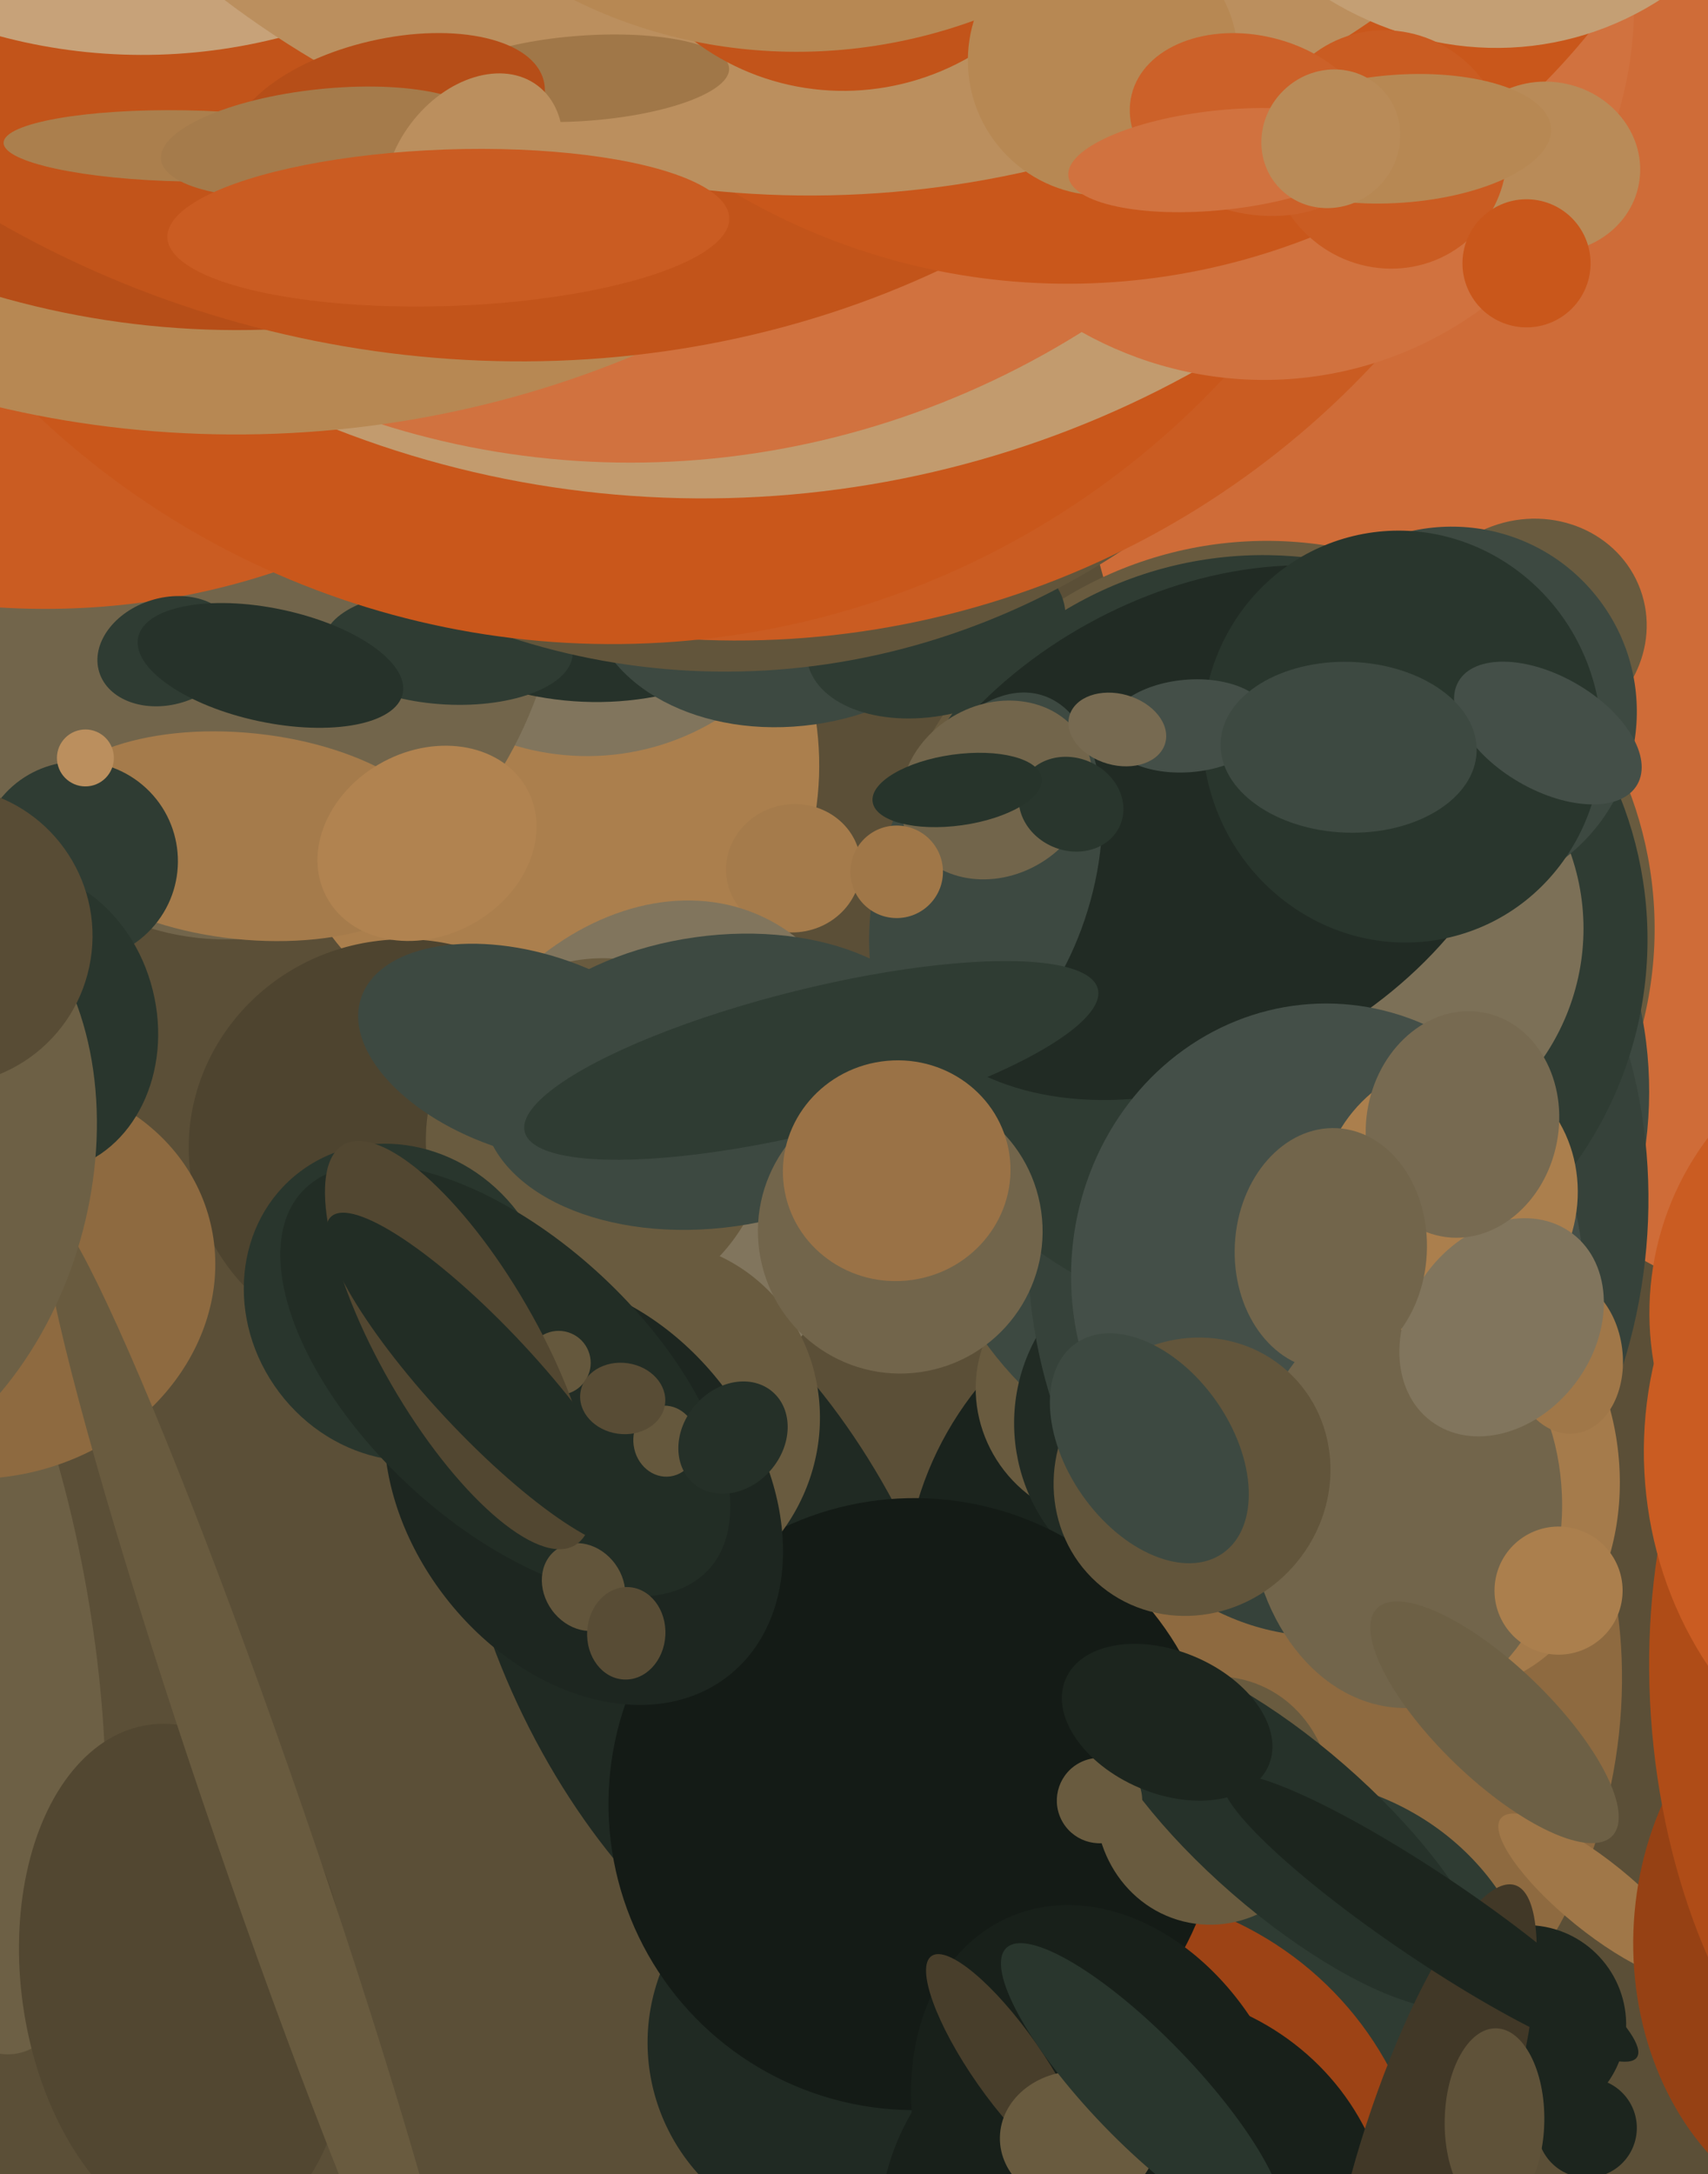 <svg xmlns="http://www.w3.org/2000/svg" width="480px" height="611px">
  <rect width="480" height="611" fill="rgb(91,79,55)"/>
  <ellipse cx="153" cy="213" rx="82" ry="77" transform="rotate(78,153,213)" fill="rgb(171,127,77)"/>
  <ellipse cx="351" cy="445" rx="97" ry="92" transform="rotate(167,351,445)" fill="rgb(26,35,29)"/>
  <ellipse cx="620" cy="60" rx="320" ry="334" transform="rotate(25,620,60)" fill="rgb(207,108,56)"/>
  <ellipse cx="312" cy="391" rx="37" ry="38" transform="rotate(117,312,391)" fill="rgb(105,91,63)"/>
  <ellipse cx="356" cy="261" rx="109" ry="109" transform="rotate(72,356,261)" fill="rgb(105,91,63)"/>
  <ellipse cx="375" cy="482" rx="80" ry="109" transform="rotate(9,375,482)" fill="rgb(142,106,64)"/>
  <ellipse cx="164" cy="142" rx="70" ry="71" transform="rotate(134,164,142)" fill="rgb(129,117,93)"/>
  <ellipse cx="360" cy="310" rx="109" ry="103" transform="rotate(106,360,310)" fill="rgb(61,73,65)"/>
  <ellipse cx="369" cy="559" rx="65" ry="57" transform="rotate(30,369,559)" fill="rgb(47,60,51)"/>
  <ellipse cx="71" cy="163" rx="86" ry="102" transform="rotate(15,71,163)" fill="rgb(114,101,75)"/>
  <ellipse cx="164" cy="129" rx="68" ry="79" transform="rotate(99,164,129)" fill="rgb(38,50,42)"/>
  <ellipse cx="17" cy="46" rx="125" ry="161" transform="rotate(87,17,46)" fill="rgb(202,92,34)"/>
  <ellipse cx="335" cy="400" rx="50" ry="50" transform="rotate(33,335,400)" fill="rgb(33,43,36)"/>
  <ellipse cx="310" cy="621" rx="89" ry="92" transform="rotate(123,310,621)" fill="rgb(157,67,21)"/>
  <ellipse cx="430" cy="177" rx="33" ry="31" transform="rotate(160,430,177)" fill="rgb(105,91,63)"/>
  <ellipse cx="126" cy="182" rx="35" ry="16" transform="rotate(3,126,182)" fill="rgb(47,60,51)"/>
  <ellipse cx="223" cy="162" rx="42" ry="58" transform="rotate(82,223,162)" fill="rgb(61,73,65)"/>
  <ellipse cx="237" cy="574" rx="55" ry="55" transform="rotate(107,237,574)" fill="rgb(32,42,35)"/>
  <ellipse cx="223" cy="244" rx="19" ry="18" transform="rotate(169,223,244)" fill="rgb(165,123,75)"/>
  <ellipse cx="263" cy="178" rx="37" ry="23" transform="rotate(167,263,178)" fill="rgb(47,60,51)"/>
  <ellipse cx="208" cy="-40" rx="229" ry="211" transform="rotate(97,208,-40)" fill="rgb(98,85,59)"/>
  <ellipse cx="319" cy="628" rx="69" ry="72" transform="rotate(97,319,628)" fill="rgb(24,32,26)"/>
  <ellipse cx="546" cy="370" rx="82" ry="83" transform="rotate(137,546,370)" fill="rgb(202,92,34)"/>
  <ellipse cx="207" cy="-65" rx="245" ry="245" transform="rotate(136,207,-65)" fill="rgb(202,92,34)"/>
  <ellipse cx="180" cy="331" rx="81" ry="62" transform="rotate(115,180,331)" fill="rgb(129,117,93)"/>
  <ellipse cx="201" cy="456" rx="60" ry="115" transform="rotate(154,201,456)" fill="rgb(32,42,35)"/>
  <ellipse cx="257" cy="507" rx="86" ry="86" transform="rotate(175,257,507)" fill="rgb(20,27,22)"/>
  <ellipse cx="376" cy="343" rx="117" ry="87" transform="rotate(95,376,343)" fill="rgb(54,66,58)"/>
  <ellipse cx="406" cy="413" rx="62" ry="49" transform="rotate(83,406,413)" fill="rgb(165,123,75)"/>
  <ellipse cx="172" cy="-54" rx="235" ry="235" transform="rotate(18,172,-54)" fill="rgb(201,87,27)"/>
  <ellipse cx="311" cy="601" rx="68" ry="52" transform="rotate(66,311,601)" fill="rgb(24,32,26)"/>
  <ellipse cx="47" cy="183" rx="20" ry="15" transform="rotate(163,47,183)" fill="rgb(47,60,51)"/>
  <ellipse cx="341" cy="506" rx="35" ry="33" transform="rotate(104,341,506)" fill="rgb(105,91,63)"/>
  <ellipse cx="355" cy="264" rx="108" ry="108" transform="rotate(10,355,264)" fill="rgb(47,60,51)"/>
  <ellipse cx="381" cy="261" rx="64" ry="64" transform="rotate(67,381,261)" fill="rgb(124,112,87)"/>
  <ellipse cx="180" cy="400" rx="50" ry="52" transform="rotate(27,180,400)" fill="rgb(105,91,63)"/>
  <ellipse cx="362" cy="514" rx="24" ry="72" transform="rotate(131,362,514)" fill="rgb(38,50,42)"/>
  <ellipse cx="338" cy="234" rx="97" ry="67" transform="rotate(151,338,234)" fill="rgb(33,43,36)"/>
  <ellipse cx="69" cy="235" rx="58" ry="29" transform="rotate(6,69,235)" fill="rgb(165,123,75)"/>
  <ellipse cx="199" cy="-129" rx="277" ry="269" transform="rotate(175,199,-129)" fill="rgb(194,155,110)"/>
  <ellipse cx="113" cy="322" rx="60" ry="58" transform="rotate(172,113,322)" fill="rgb(78,68,47)"/>
  <ellipse cx="184" cy="-106" rx="239" ry="232" transform="rotate(131,184,-106)" fill="rgb(209,114,63)"/>
  <ellipse cx="168" cy="319" rx="48" ry="50" transform="rotate(23,168,319)" fill="rgb(105,91,63)"/>
  <ellipse cx="164" cy="419" rx="49" ry="66" transform="rotate(142,164,419)" fill="rgb(29,38,32)"/>
  <ellipse cx="277" cy="247" rx="30" ry="54" transform="rotate(17,277,247)" fill="rgb(61,73,65)"/>
  <ellipse cx="373" cy="359" rx="72" ry="77" transform="rotate(178,373,359)" fill="rgb(68,79,72)"/>
  <ellipse cx="201" cy="304" rx="41" ry="66" transform="rotate(82,201,304)" fill="rgb(61,73,65)"/>
  <ellipse cx="354" cy="0" rx="105" ry="107" transform="rotate(160,354,0)" fill="rgb(209,114,63)"/>
  <ellipse cx="112" cy="366" rx="46" ry="42" transform="rotate(53,112,366)" fill="rgb(41,54,45)"/>
  <ellipse cx="-17" cy="454" rx="125" ry="42" transform="rotate(80,-17,454)" fill="rgb(109,96,69)"/>
  <ellipse cx="283" cy="580" rx="37" ry="10" transform="rotate(55,283,580)" fill="rgb(72,62,43)"/>
  <ellipse cx="22" cy="242" rx="28" ry="28" transform="rotate(40,22,242)" fill="rgb(47,60,51)"/>
  <ellipse cx="303" cy="601" rx="22" ry="19" transform="rotate(1,303,601)" fill="rgb(105,91,63)"/>
  <ellipse cx="70" cy="-102" rx="224" ry="257" transform="rotate(87,70,-102)" fill="rgb(183,136,83)"/>
  <ellipse cx="142" cy="388" rx="78" ry="40" transform="rotate(43,142,388)" fill="rgb(34,45,37)"/>
  <ellipse cx="429" cy="569" rx="28" ry="28" transform="rotate(5,429,569)" fill="rgb(28,37,30)"/>
  <ellipse cx="72" cy="-161" rx="248" ry="255" transform="rotate(25,72,-161)" fill="rgb(182,78,24)"/>
  <ellipse cx="133" cy="-136" rx="265" ry="236" transform="rotate(13,133,-136)" fill="rgb(194,84,26)"/>
  <ellipse cx="-3" cy="359" rx="56" ry="64" transform="rotate(75,-3,359)" fill="rgb(142,106,64)"/>
  <ellipse cx="449" cy="533" rx="10" ry="35" transform="rotate(129,449,533)" fill="rgb(160,119,72)"/>
  <ellipse cx="309" cy="506" rx="12" ry="12" transform="rotate(64,309,506)" fill="rgb(105,91,63)"/>
  <ellipse cx="395" cy="423" rx="57" ry="44" transform="rotate(90,395,423)" fill="rgb(114,101,75)"/>
  <ellipse cx="302" cy="-112" rx="188" ry="192" transform="rotate(15,302,-112)" fill="rgb(201,87,27)"/>
  <ellipse cx="8" cy="287" rx="43" ry="36" transform="rotate(76,8,287)" fill="rgb(41,54,45)"/>
  <ellipse cx="408" cy="200" rx="52" ry="52" transform="rotate(50,408,200)" fill="rgb(61,73,65)"/>
  <ellipse cx="52" cy="41" rx="51" ry="10" transform="rotate(1,52,41)" fill="rgb(171,127,77)"/>
  <ellipse cx="41" cy="-140" rx="156" ry="155" transform="rotate(139,41,-140)" fill="rgb(199,162,121)"/>
  <ellipse cx="164" cy="446" rx="11" ry="13" transform="rotate(144,164,446)" fill="rgb(98,85,59)"/>
  <ellipse cx="157" cy="383" rx="9" ry="9" transform="rotate(113,157,383)" fill="rgb(101,88,61)"/>
  <ellipse cx="52" cy="557" rx="46" ry="73" transform="rotate(172,52,557)" fill="rgb(82,71,49)"/>
  <ellipse cx="280" cy="222" rx="24" ry="28" transform="rotate(59,280,222)" fill="rgb(114,101,75)"/>
  <ellipse cx="420" cy="484" rx="16" ry="46" transform="rotate(134,420,484)" fill="rgb(109,96,69)"/>
  <ellipse cx="24" cy="213" rx="8" ry="8" transform="rotate(169,24,213)" fill="rgb(187,143,94)"/>
  <ellipse cx="438" cy="447" rx="18" ry="18" transform="rotate(11,438,447)" fill="rgb(171,127,77)"/>
  <ellipse cx="120" cy="237" rx="32" ry="26" transform="rotate(152,120,237)" fill="rgb(177,131,80)"/>
  <ellipse cx="525" cy="545" rx="66" ry="81" transform="rotate(2,525,545)" fill="rgb(150,65,20)"/>
  <ellipse cx="402" cy="603" rx="77" ry="19" transform="rotate(108,402,603)" fill="rgb(65,56,39)"/>
  <ellipse cx="176" cy="459" rx="13" ry="11" transform="rotate(93,176,459)" fill="rgb(88,76,53)"/>
  <ellipse cx="440" cy="381" rx="16" ry="22" transform="rotate(173,440,381)" fill="rgb(160,119,72)"/>
  <ellipse cx="231" cy="-217" rx="271" ry="275" transform="rotate(61,231,-217)" fill="rgb(187,143,94)"/>
  <ellipse cx="335" cy="415" rx="38" ry="40" transform="rotate(42,335,415)" fill="rgb(98,85,59)"/>
  <ellipse cx="394" cy="207" rx="56" ry="58" transform="rotate(165,394,207)" fill="rgb(41,54,45)"/>
  <ellipse cx="164" cy="22" rx="41" ry="12" transform="rotate(176,164,22)" fill="rgb(160,119,72)"/>
  <ellipse cx="129" cy="378" rx="22" ry="65" transform="rotate(150,129,378)" fill="rgb(82,71,49)"/>
  <ellipse cx="187" cy="405" rx="10" ry="9" transform="rotate(82,187,405)" fill="rgb(101,88,61)"/>
  <ellipse cx="334" cy="204" rx="13" ry="23" transform="rotate(85,334,204)" fill="rgb(68,79,72)"/>
  <ellipse cx="238" cy="-45" rx="70" ry="71" transform="rotate(43,238,-45)" fill="rgb(194,84,26)"/>
  <ellipse cx="310" cy="17" rx="38" ry="38" transform="rotate(141,310,17)" fill="rgb(183,136,83)"/>
  <ellipse cx="541" cy="480" rx="77" ry="130" transform="rotate(175,541,480)" fill="rgb(175,76,23)"/>
  <ellipse cx="407" cy="337" rx="39" ry="36" transform="rotate(111,407,337)" fill="rgb(171,127,77)"/>
  <ellipse cx="402" cy="539" rx="12" ry="70" transform="rotate(124,402,539)" fill="rgb(28,37,30)"/>
  <ellipse cx="73" cy="513" rx="183" ry="13" transform="rotate(71,73,513)" fill="rgb(105,91,63)"/>
  <ellipse cx="301" cy="226" rx="15" ry="13" transform="rotate(23,301,226)" fill="rgb(41,54,45)"/>
  <ellipse cx="435" cy="47" rx="26" ry="24" transform="rotate(10,435,47)" fill="rgb(185,139,88)"/>
  <ellipse cx="321" cy="587" rx="55" ry="15" transform="rotate(46,321,587)" fill="rgb(41,54,45)"/>
  <ellipse cx="149" cy="296" rx="28" ry="50" transform="rotate(108,149,296)" fill="rgb(61,73,65)"/>
  <ellipse cx="136" cy="388" rx="15" ry="63" transform="rotate(137,136,388)" fill="rgb(34,45,37)"/>
  <ellipse cx="446" cy="598" rx="14" ry="14" transform="rotate(6,446,598)" fill="rgb(28,37,30)"/>
  <ellipse cx="175" cy="393" rx="10" ry="12" transform="rotate(98,175,393)" fill="rgb(88,76,53)"/>
  <ellipse cx="109" cy="33" rx="22" ry="45" transform="rotate(77,109,33)" fill="rgb(182,78,24)"/>
  <ellipse cx="252" cy="245" rx="13" ry="13" transform="rotate(178,252,245)" fill="rgb(160,119,72)"/>
  <ellipse cx="-39" cy="331" rx="89" ry="64" transform="rotate(106,-39,331)" fill="rgb(109,96,69)"/>
  <ellipse cx="228" cy="-116" rx="130" ry="138" transform="rotate(75,228,-116)" fill="rgb(183,136,83)"/>
  <ellipse cx="435" cy="206" rx="29" ry="16" transform="rotate(30,435,206)" fill="rgb(68,79,72)"/>
  <ellipse cx="-16" cy="263" rx="42" ry="42" transform="rotate(102,-16,263)" fill="rgb(88,76,53)"/>
  <ellipse cx="91" cy="40" rx="46" ry="15" transform="rotate(174,91,40)" fill="rgb(165,123,75)"/>
  <ellipse cx="133" cy="48" rx="22" ry="30" transform="rotate(37,133,48)" fill="rgb(187,143,94)"/>
  <ellipse cx="328" cy="484" rx="20" ry="31" transform="rotate(113,328,484)" fill="rgb(28,37,30)"/>
  <ellipse cx="422" cy="373" rx="33" ry="26" transform="rotate(127,422,373)" fill="rgb(129,117,93)"/>
  <ellipse cx="228" cy="298" rx="83" ry="20" transform="rotate(166,228,298)" fill="rgb(47,60,51)"/>
  <ellipse cx="416" cy="-91" rx="94" ry="105" transform="rotate(167,416,-91)" fill="rgb(196,159,116)"/>
  <ellipse cx="253" cy="346" rx="40" ry="40" transform="rotate(79,253,346)" fill="rgb(114,101,75)"/>
  <ellipse cx="390" cy="42" rx="34" ry="33" transform="rotate(45,390,42)" fill="rgb(202,92,34)"/>
  <ellipse cx="411" cy="316" rx="32" ry="27" transform="rotate(101,411,316)" fill="rgb(119,106,81)"/>
  <ellipse cx="352" cy="35" rx="25" ry="35" transform="rotate(104,352,35)" fill="rgb(204,97,41)"/>
  <ellipse cx="379" cy="210" rx="24" ry="36" transform="rotate(92,379,210)" fill="rgb(61,73,65)"/>
  <ellipse cx="76" cy="187" rx="16" ry="38" transform="rotate(102,76,187)" fill="rgb(38,50,42)"/>
  <ellipse cx="552" cy="409" rx="100" ry="90" transform="rotate(87,552,409)" fill="rgb(202,92,34)"/>
  <ellipse cx="393" cy="39" rx="18" ry="43" transform="rotate(86,393,39)" fill="rgb(183,136,83)"/>
  <ellipse cx="206" cy="404" rx="14" ry="17" transform="rotate(41,206,404)" fill="rgb(37,48,40)"/>
  <ellipse cx="429" cy="74" rx="18" ry="18" transform="rotate(148,429,74)" fill="rgb(201,87,27)"/>
  <ellipse cx="314" cy="205" rx="10" ry="14" transform="rotate(106,314,205)" fill="rgb(119,106,81)"/>
  <ellipse cx="374" cy="351" rx="34" ry="27" transform="rotate(93,374,351)" fill="rgb(114,101,75)"/>
  <ellipse cx="343" cy="45" rx="14" ry="43" transform="rotate(84,343,45)" fill="rgb(209,114,63)"/>
  <ellipse cx="420" cy="596" rx="26" ry="14" transform="rotate(91,420,596)" fill="rgb(95,82,57)"/>
  <ellipse cx="374" cy="39" rx="20" ry="19" transform="rotate(136,374,39)" fill="rgb(185,139,88)"/>
  <ellipse cx="126" cy="64" rx="22" ry="79" transform="rotate(88,126,64)" fill="rgb(202,92,34)"/>
  <ellipse cx="269" cy="222" rx="24" ry="10" transform="rotate(172,269,222)" fill="rgb(39,52,43)"/>
  <ellipse cx="252" cy="329" rx="32" ry="31" transform="rotate(172,252,329)" fill="rgb(154,114,70)"/>
  <ellipse cx="323" cy="407" rx="36" ry="23" transform="rotate(55,323,407)" fill="rgb(61,73,65)"/>
</svg>